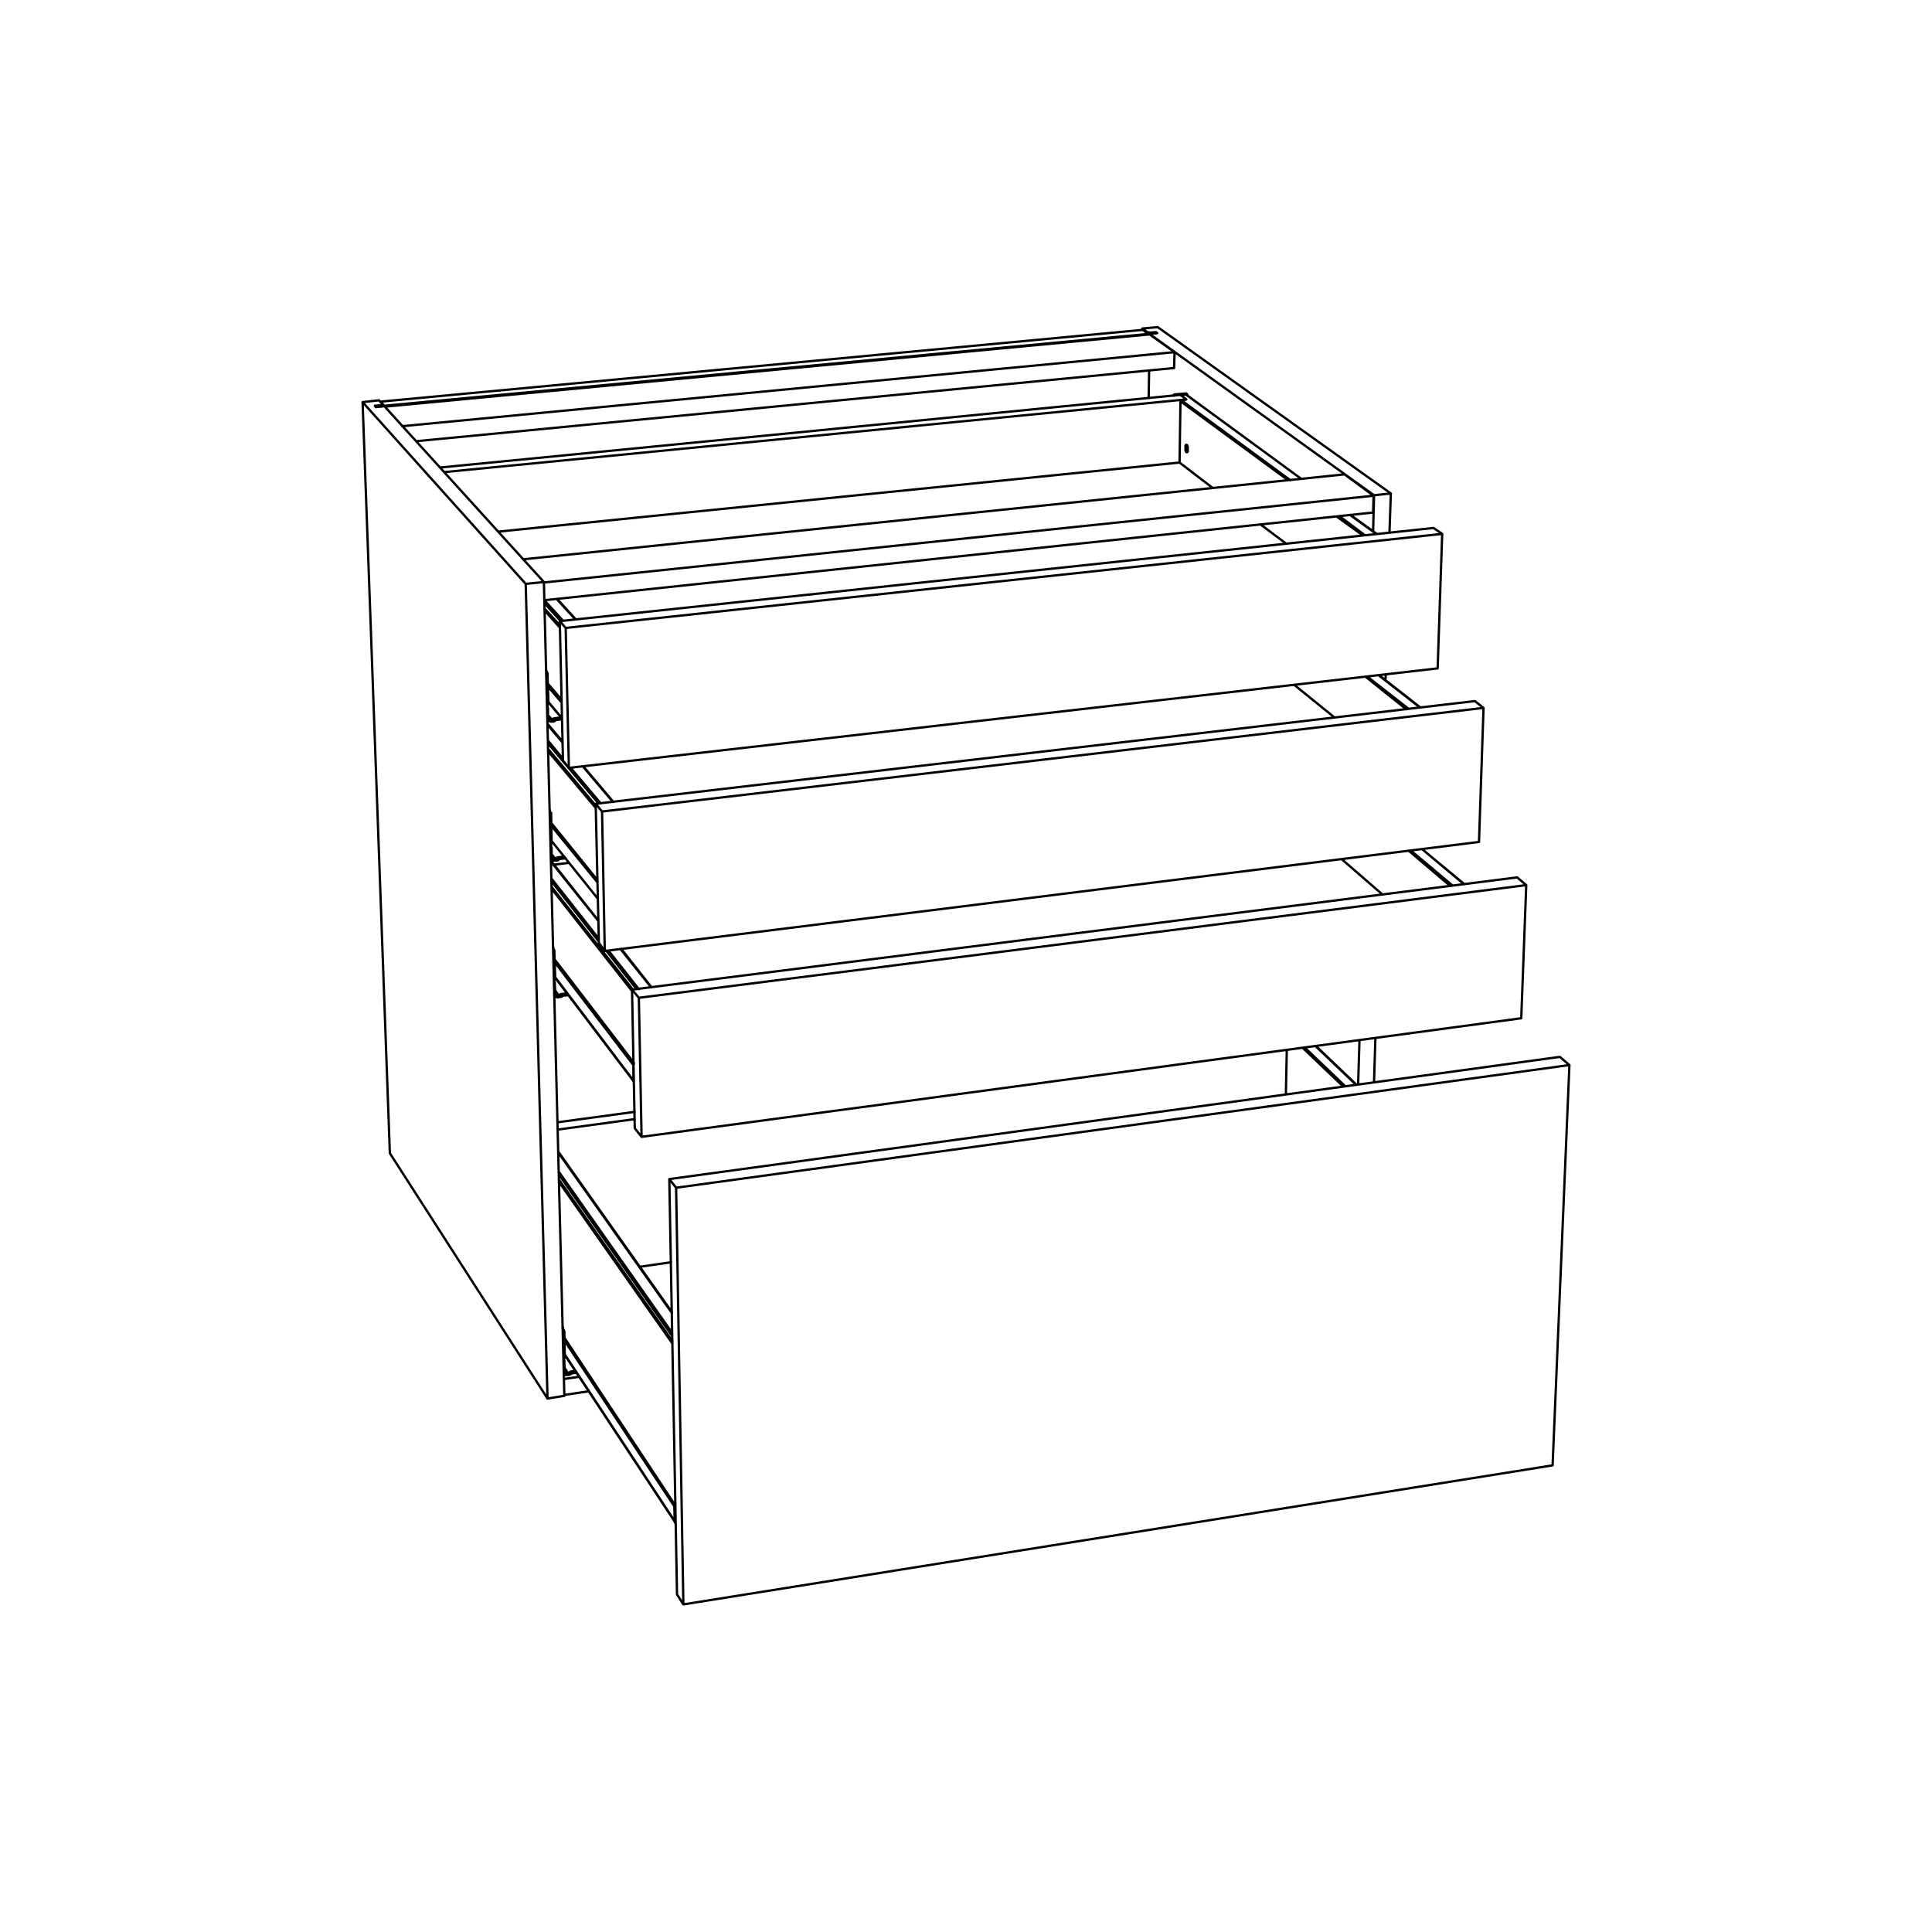 <?xml version="1.0" encoding="utf-8"?>
<!-- Generator: Adobe Illustrator 25.2.3, SVG Export Plug-In . SVG Version: 6.00 Build 0)  -->
<svg version="1.1" id="Lager_1" xmlns="http://www.w3.org/2000/svg" xmlns:xlink="http://www.w3.org/1999/xlink" x="0px" y="0px"
	 viewBox="0 0 425.2 425.2" style="enable-background:new 0 0 425.2 425.2;" xml:space="preserve">
<style type="text/css">
	.st0{fill:none;stroke:#000000;stroke-width:0.51;stroke-linecap:round;stroke-linejoin:round;stroke-miterlimit:10;}
</style>
<path class="st0" d="M298.4,238.7l-8.9-8.5 M287.2,230.6l8.9,8.5 M295.6,239.1l-8.9-8.5 M124.2,295l24.2,36.5 M148.5,334.8
	l-24.2-36.7 M148.6,331.3l-24.4-36.9 M123,260.1l25,35.6 M148,295.2l-25-35.6 M122.9,253.7l25,35.3 M123,258.5l24.9,35.5
	 M147.9,293.3L123,257.9 M122.9,219l-0.7-1 M122.1,216.6h-0.2 M121.9,216L121.9,216 M122,209.5l-0.2,0.1 M122.2,189l-0.8-1
	 M121.3,186.5L121.3,186.5 M121.2,185.8L121.2,185.8 M121.3,179.3H121 M125,302.2l-0.7-1.1 M124.2,299.9L124.2,299.9 M124,299.3h0.1
	 M124.2,293.1l-0.3,0.1 M121.4,158.3l-0.8-0.9 M120.6,155.8h-0.2 M120.4,155.2l0.1-0.1 M120.5,148.5h-0.3 M312.5,155.7l-9.1-7.1
	 M300.9,148.9l9.1,7.1 M309.5,156.1l-9-7.2 M322.2,194.6l-9.2-7.7 M310.5,187.2l9.2,7.7 M319.2,195l-9.2-7.8 M286.4,105.4L261,86.8
	 M302.9,117.5l-5.7-4.1 M294.8,113.6l5.6,4.2 M260,88.1l24,17.6 M283.5,105.7l-23.7-17.4 M299.9,117.8l-5.7-4.1 M122.1,211.8
	l17.3,22.6 M139.4,237.8l-17.2-22.7 M139.5,234l-17.4-22.7 M139.5,233.9l-17.4-22.7 M121.4,195.6l17.7,22.5 M139.3,217.8l-17.9-22.6
	 M136.6,208.9l6.7,8.4 M121.3,189.7l10.4,13 M133.4,209.2l6.7,8.5 M121.4,194l10.3,13.1 M131.7,206.5l-10.3-13.1 M140.6,217.7
	l-6.7-8.5 M120.6,151.1l3,3.5 M123.7,158.1l-3-3.6 M123.6,154.1l-3-3.5 M123.6,154l-3-3.5 M119.9,134.4l3.3,3.7 M123.2,137.6
	l-3.4-3.7 M122.5,131.8l4.1,4.5 M119.8,132.7l3.6,4 M123.9,136.6l-4.1-4.5 M121.3,181.7l10.2,12.5 M131.5,197.7l-10.1-12.6
	 M131.5,193.7l-10.2-12.4 M131.4,193.6l-10.1-12.5 M120.6,165.3l10.5,12.5 M131.1,177.3l-10.5-12.5 M128.3,168.7l6.6,7.8
	 M120.5,159.5l3.3,3.9 M120.6,163.6l11.1,13.2 M123.9,167l-3.3-4 M132.2,176.8l-6.6-7.8 M251.4,72.3v0.3 M252.5,73.4v-0.3
	 M253.1,73.2v0.3 M254.4,73.1v0.3 M302.7,228.5l-0.3,9.7 M305,148.4l-0.1,1.3 M306.1,108.6l-0.3,8.6 M251.4,72.3l1.1,0.8
	 M252.5,73.1l0.6,0.1 M253.1,73.2l1.3-0.1 M254.4,73.1l0.3,0.2 M254.7,73.3l-1.7,0.2 M302.4,109l3.7-0.4 M306.1,108.6L254.8,72
	 M254.8,72l-3.4,0.3 M299.2,228.9l-0.3,9.8 M302.4,109l-0.2,8 M253,73.5l49.4,35.5 M252.9,81.6l-0.1,6 M253,73.5v0.1 M84.2,89.4V89
	 M83.9,89.2v0.3 M79.8,88.5l6,165.3 M120.5,307.8l-34.7-54 M124.2,307.2l-3.7,0.6 M119.7,128.1l4.5,179.1 M115.7,128.5l4.8,179.3
	 M83.4,88.1l0.8,0.9 M79.8,88.5l3.6-0.4 M115.7,128.5l-35.9-40 M119.7,128.1l-4,0.4 M84.6,89.4l35.1,38.7 M82.7,89.6l1.9-0.2
	 M82.5,89.3l0.2,0.3 M83.9,89.2l-1.4,0.1 M84.2,89l-0.3,0.2 M283.2,231.1l-0.2,9.7 M148.7,335.3l-0.2-0.3 M148.5,335l-0.1-3.7
	 M148.4,331.3l0.2,0.3 M148.4,331.3h0.1 M123.1,219.4L123.1,219.4L123.1,219.4h0.2 M123.3,219.4L123.3,219.4h0.2l0.1-0.1h0.1v-0.1
	 M123.4,219.2l1.7-0.2 M123.1,219.4l0.3-0.2 M123.4,218.8v0.4 M123.4,218.8l-0.3,0.2 M124.8,218.6l-1.4,0.2 M122.2,218.4l-0.1-1.6
	 M122.9,219.5L122.9,219.5h-0.3l-0.2-0.1h-0.1l-0.1-0.1l-0.2-0.1 M122.9,219.5l0.2-0.1 M123.1,219v0.4 M123.1,219h-0.2 M122.9,219
	L122.9,219h-0.2h-0.2l-0.1-0.1h-0.1v-0.1l-0.1-0.1v-0.1v-0.2 M122.1,216.8v-0.2 M122.1,216.8h-0.2 M122.1,216.6v-0.1v-0.1v-0.1v-0.1
	l-0.1-0.1V216 M122,216v-0.3 M122,215.7l0.2-0.3 M122.2,215.4l-0.2-5.9 M122,209.5L122,209.5v-0.1v-0.1v-0.1 M122,209.2v-0.1
	l-0.1-0.1l-0.1-0.1 M121.8,208.9L121.8,208.9v-0.2v-0.1l-0.1-0.1 M122.3,189.4L122.3,189.4h0.2h0.1 M122.6,189.4L122.6,189.4
	l0.2-0.1h0.1v-0.1 M122.7,189.1l1.8-0.2 M122.3,189.4l0.4-0.3 M122.7,188.7v0.4 M122.7,188.7l-0.4,0.2 M124.2,188.5l-1.5,0.2
	 M121.4,188.3v-1.7 M122.2,189.4H122h-0.2l-0.1-0.1h-0.2l-0.1-0.1l-0.1-0.1h-0.1 M122.2,189.4L122.2,189.4 M122.3,188.9v0.5
	 M122.3,188.9l-0.1,0.1 M122.2,189H122l-0.1-0.1h-0.1l-0.1-0.1h-0.1l-0.1-0.1v-0.1l-0.1-0.1v-0.2 M121.4,186.6l-0.1-0.1
	 M121.4,186.6l-0.2,0.1 M121.3,186.5v-0.1v-0.1v-0.1v-0.1V186v-0.1v-0.1 M121.3,185.8v-0.2 M121.3,185.6l0.1-0.3 M121.4,185.3
	l-0.1-6 M121.3,179.3v-0.1v-0.1V179v-0.1 M121.3,178.9L121.3,178.9l-0.2-0.2l-0.1-0.1 M121,178.6v-0.1v-0.1v-0.1v-0.1 M125.3,302.5
	L125.3,302.5L125.3,302.5 M125.4,302.5L125.4,302.5l0.2-0.1h0.1v-0.1h0.1 M125.5,302.3l1.4-0.2 M125.2,302.6l0.3-0.3 M125.5,301.9
	v0.4 M125.5,301.9l-0.4,0.3 M126.6,301.7l-1.1,0.2 M124.3,301.6l-0.1-1.5 M125,302.6h-0.2h-0.1h-0.2l-0.1-0.1l-0.1-0.1h-0.2v-0.1
	 M125,302.6h0.2 M125.1,302.2l0.1,0.4 M125.1,302.2H125 M125,302.2L125,302.2h-0.2h-0.2l-0.1-0.1l-0.1-0.1l-0.1-0.1v-0.1v-0.2
	 M124.2,300.1v-0.2 M124.2,300.1L124.2,300.1 M124.2,299.9v-0.1v-0.1v-0.1v-0.1v-0.1l-0.1-0.1 M124.1,299.3v-0.2 M124.1,299.1
	l0.2-0.3 M124.3,298.8l-0.1-5.7 M124.1,292.8l-0.2-0.3 M124.2,293.1L124.2,293.1V293l-0.1-0.1v-0.1 M124.1,292.8v-0.1l-0.1-0.1
	l-0.1-0.1 M123.9,292.5v-0.1v-0.1v-0.1v-0.1 M121.4,158.8L121.4,158.8h0.2h0.1h0.1 M121.8,158.8L121.8,158.8l0.2-0.1h0.1l0.1-0.1
	 M121.9,158.5l1.8-0.2 M121.6,158.7l0.3-0.2 M121.9,158.1v0.4 M121.9,158.1l-0.4,0.2 M123.5,157.9l-1.6,0.2 M120.6,157.7V156
	 M121.4,158.8h-0.2h-0.1l-0.2-0.1h-0.1l-0.2-0.1l-0.1-0.1v-0.1 M121.4,158.8l0.2-0.1 M121.5,158.3l0.1,0.4 M121.5,158.3L121.5,158.3
	 M121.4,158.3L121.4,158.3h-0.3H121l-0.1-0.1l-0.1-0.1l-0.1-0.1v-0.1l-0.1-0.1v-0.1 M120.6,156v-0.2 M120.6,156h-0.2 M120.6,155.8
	l-0.1-0.1v-0.1v-0.1v-0.1v-0.1v-0.1v-0.1 M120.5,155.1v-0.2 M120.5,154.9l0.2-0.3 M120.7,154.6l-0.2-6.1 M120.5,148.5v-0.1v-0.1
	v-0.1v-0.1 M120.5,148.1l-0.1-0.1l-0.1-0.1v-0.1 M120.3,147.8v-0.1l-0.1-0.1v-0.1v-0.1 M293.7,157.9l-8.9-7.2 M304.3,196.9l-9-7.8
	 M260.9,86.6L260.9,86.6h0.1h0.1 M261.1,86.7l-0.2-0.1 M260.9,86.6l-2.4,0.2 M258.5,86.8l0.2,0.2 M258.2,87.1L258.2,87.1V87h0.1
	v-0.1h0.1l0.1-0.1 M258.7,87h-0.1h-0.1v0.1 M260.4,86.9L260.4,86.9 M261.3,87L261.3,87 M261.3,87v-0.1v-0.1h-0.1v-0.1h-0.1
	 M261.1,86.7l-2.4,0.3 M261.3,99.5L261.3,99.5v-0.1h-0.1v-0.1l-0.1-0.1v-0.1V99v-0.1l-0.1-0.2v-0.1v-0.1v-0.1v-0.2l0.1-0.1V98
	l0.1-0.1 M261,86.8h0.1v0.1 M259.8,88.3l-0.2,13.5 M266.9,107.4l-7.3-5.6 M283,119.6l-5.6-4.2 M261.4,98.9v0.2v0.1v0.1v0.1l-0.1,0.1
	h-0.1h-0.1l-0.1-0.1v-0.1v-0.1l-0.1-0.1V99v-0.1v-0.1v-0.2v-0.1v-0.1v-0.1v-0.1v-0.1L261,98v-0.1h0.1h0.1V98h0.1v0.1v0.1l0.1,0.1
	v0.1v0.2v0.1V98.9L261.4,98.9 M261,86.8l-0.6,0.1 M260.4,86.9L260.4,86.9 M260.4,86.9l-0.6,0.1 M260.9,88l-0.9,0.1 M260,88.1
	L260,88.1h-0.1v0.1h-0.1v0.1 M139.5,238.1l-0.1-0.1 M139.4,238v-3.9 M139.4,234.1l0.1,0.1 M139.4,234.1h0.1 M124.2,307l5.4-0.8
	 M124.1,303.5l3.4-0.5 M119.8,132.1l182.4-19.3 M302.2,112.8l0.1-3.7 M302.3,109.1l-182.6,19.1 M295.9,104.4l6.4,4.7 M295.9,104.4
	l-180.8,18.7 M258.5,77.5l-5.5-3.9 M84.7,89.5L253,73.6 M258.4,81l0.1-3.5 M88.5,93.8l170-16.3 M91.6,97.1L258.4,81 M251.5,72.6
	l1.2,0.9 M83.7,88.4l167.8-15.8 M83.7,88.4l0.9,0.9 M83.7,88.4L83.7,88.4 M84.6,89.4L84.6,89.4 M252.7,73.5v0.1 M84.6,89.3
	l168.1-15.8 M343.3,232.6l2.1,1.8 M343.3,232.6l-196,26.9 M341.7,322.5l-191.3,30.6 M345.4,234.4l-3.7,88.1 M345.4,234.4l-196.6,27
	 M148.8,261.4l1.6,91.7 M147.3,259.5l1.5,1.9 M149,350.9l-1.7-91.4 M150.4,353.1l-1.4-2.2 M334.8,224.1l-193.6,26.1 M335.9,194.8
	l-1.1,29.3 M335.9,194.8l-195.3,24.8 M333.9,193.1l2,1.7 M333.9,193.1l-194.8,24.7 M140.6,219.6l0.6,30.6 M139.1,217.8l1.5,1.8
	 M139.7,248.3l-0.6-30.5 M141.2,250.2l-1.5-1.9 M123.9,167.4l-0.7-30.7 M125.2,169l-1.3-1.6 M124.5,138.2l0.7,30.8 M316.4,147.1
	L125.2,169 M317.4,117.5l-1,29.6 M123.2,136.7l1.3,1.5 M317.4,117.5l-192.9,20.7 M315.5,116.2l1.9,1.3 M315.5,116.2l-192.3,20.5
	 M325.5,185.3l-192.4,24 M326.5,155.8l-1,29.5 M132.5,178.6l0.6,30.7 M131.8,207.5l-0.7-30.6 M133.1,209.3l-1.3-1.8 M131.1,176.9
	l1.4,1.7 M326.5,155.8l-194,22.8 M324.6,154.3l1.9,1.5 M324.6,154.3l-193.5,22.6 M147.7,277.8l-6.9,1 M139.7,246.3l-16.9,2.3
	 M139.7,244.7l-17,2.3 M125.2,189.9l-3.3,0.4 M259.8,86.9l-163,16 M261.1,87.9l-1.3-1 M261.1,87.9l-163.3,16 M259.6,101.8L109.7,117
	 M261.1,87.9L261.1,87.9 M298.5,238.7l-8.9-8.5 M124.3,298.2l24.2,36.7 M124.2,294.5l24.4,36.9 M147.9,288.8l-25-35.3 M123,259.7
	l25,35.5 M123.7,219.2L123.7,219.2 M122.9,189.2v-0.1 M125.8,302.3L125.8,302.3 M122.2,158.6v-0.1 M312.6,155.7l-9.1-7.1
	 M322.3,194.6l-9.3-7.7 M261.2,86.8l-0.1-0.2 M286.4,105.4l-25.3-18.5 M303,117.5l-5.7-4.1 M122.2,215.2l17.2,22.7 M122.1,211.3
	l17.4,22.7 M131.6,202.5l-10.3-13 M143.4,217.3l-6.7-8.5 M121.4,195.2l17.8,22.6 M120.7,154.6l3,3.5 M120.6,150.6l3,3.5
	 M126.7,136.3l-4.1-4.5 M119.8,134l3.4,3.7 M121.4,185.1l10.1,12.6 M121.3,181.2l10.2,12.5 M123.8,163.2l-3.3-3.9 M135,176.5
	l-6.6-7.8 M120.6,164.9l10.5,12.4"/>
</svg>
